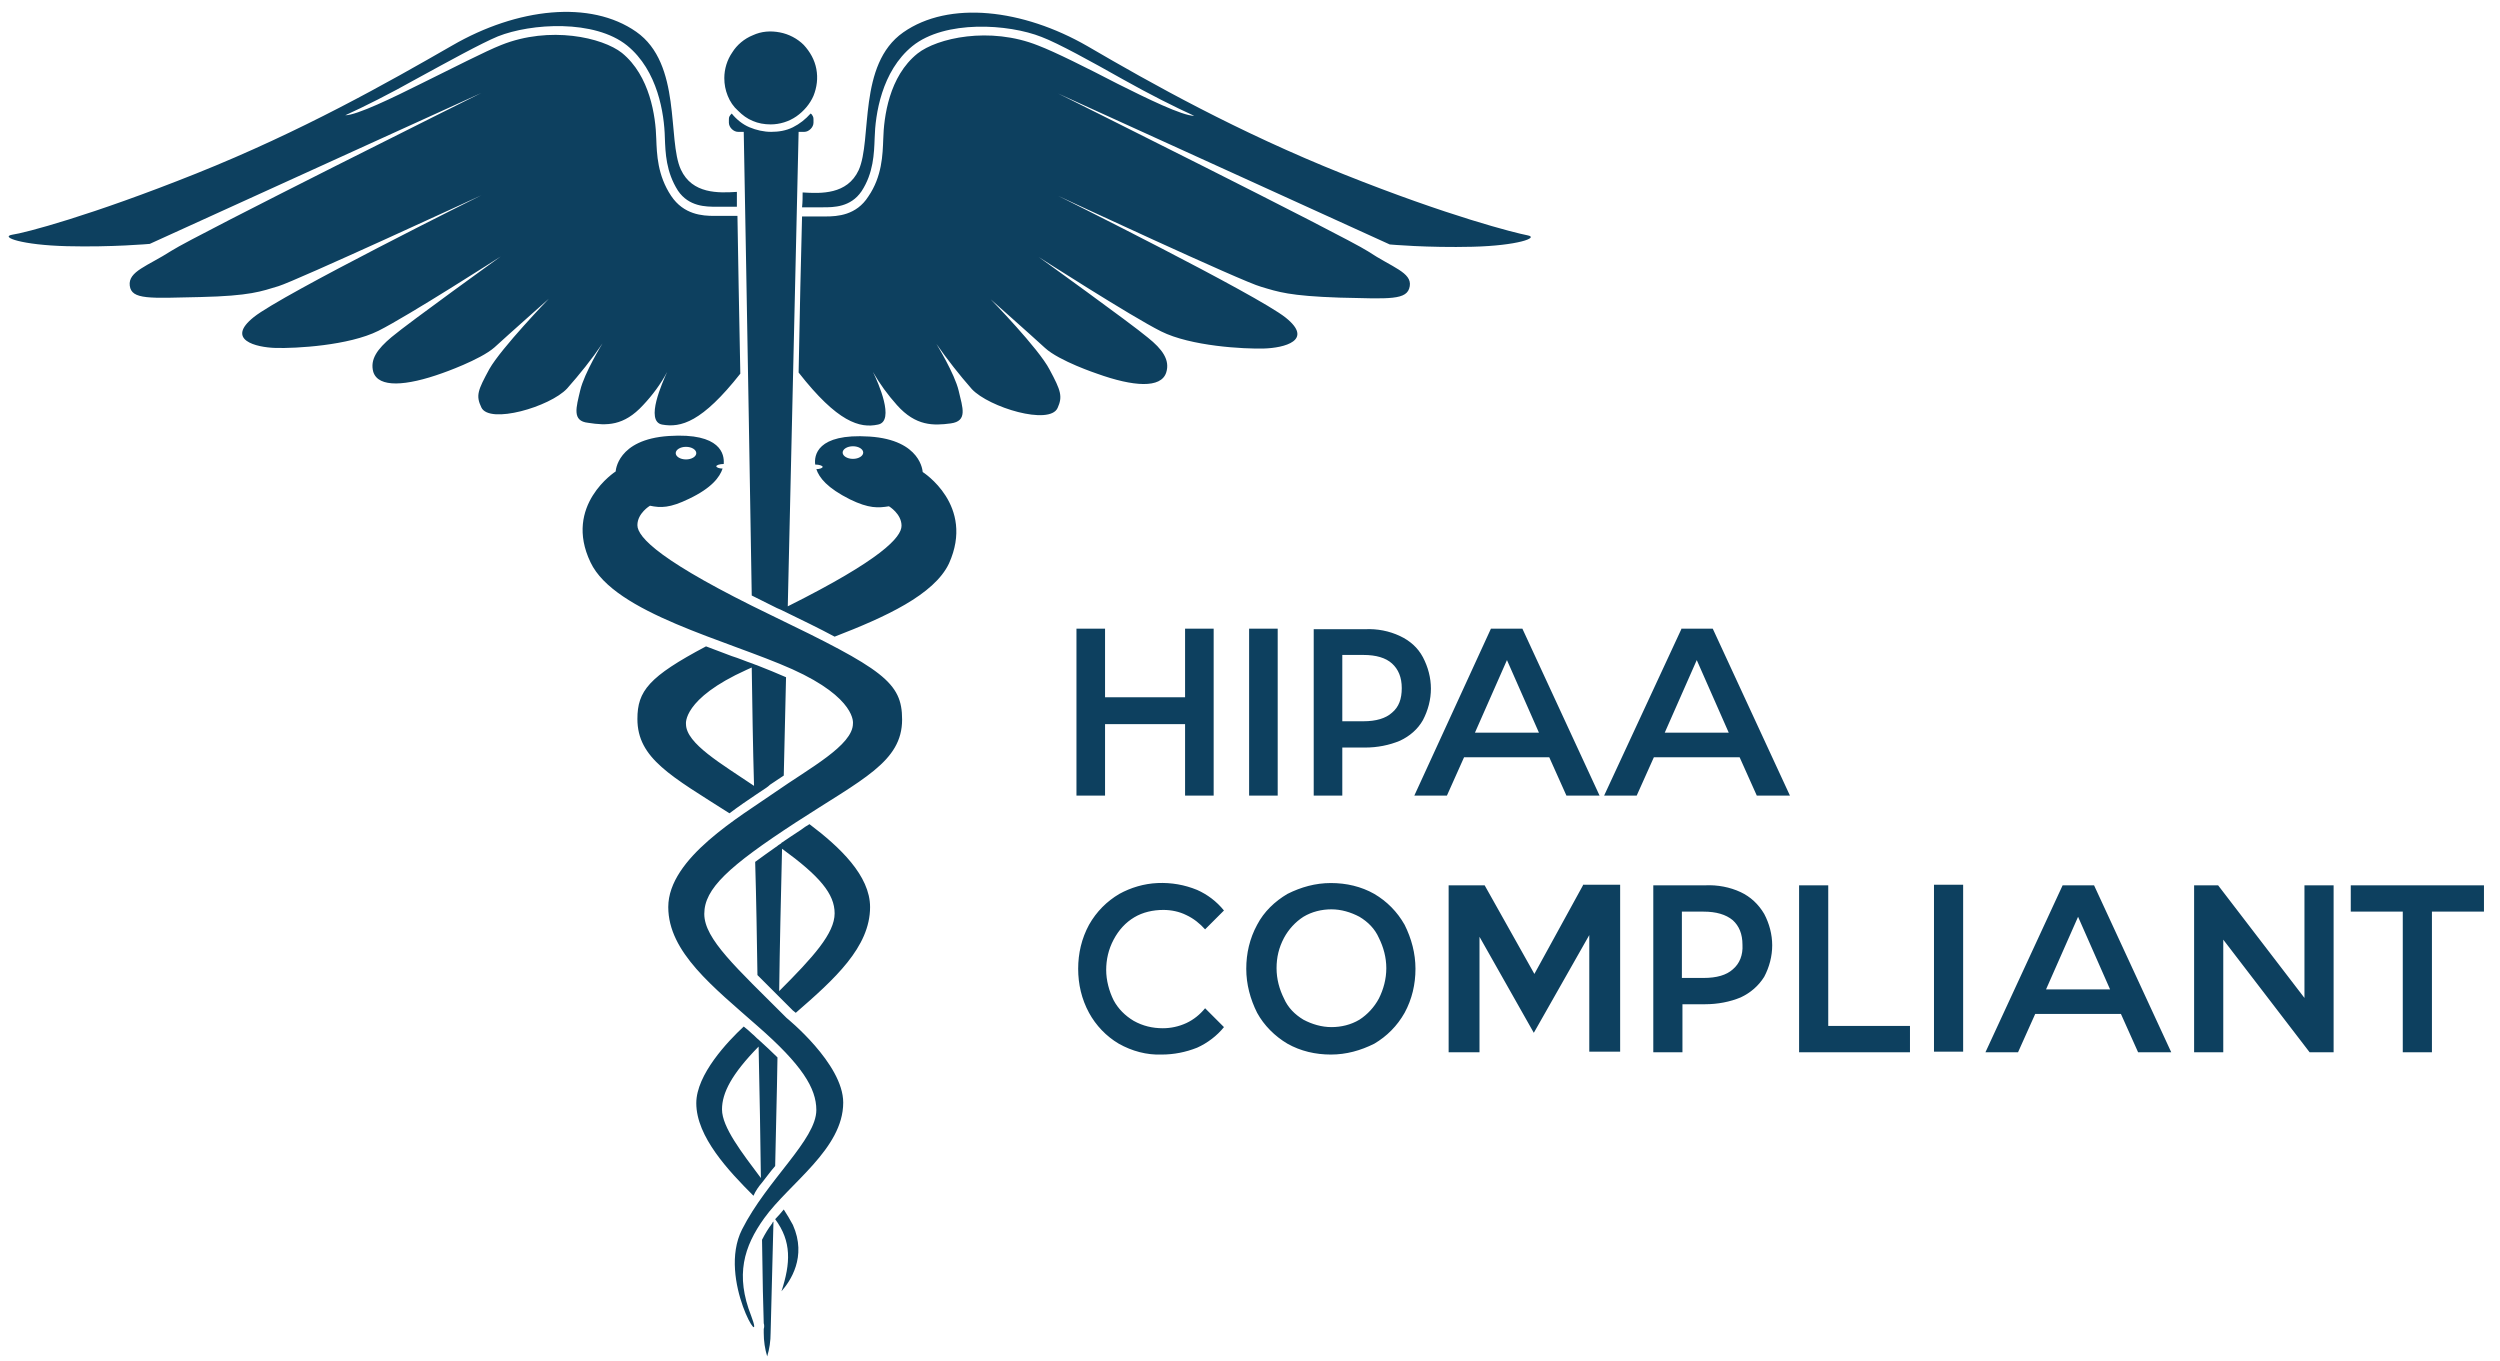 <svg width="101" height="55" viewBox="0 0 101 55" fill="none" xmlns="http://www.w3.org/2000/svg">
<path d="M45.822 37.061C46.168 36.853 46.584 36.761 47 36.761C47.323 36.761 47.647 36.83 47.924 36.968C48.224 37.107 48.478 37.315 48.686 37.546L49.448 36.784C49.148 36.414 48.778 36.137 48.362 35.952C47.854 35.744 47.323 35.652 46.769 35.675C46.215 35.698 45.683 35.86 45.221 36.114C44.713 36.414 44.297 36.83 43.997 37.361C43.697 37.915 43.558 38.516 43.558 39.139C43.558 39.763 43.697 40.364 43.997 40.918C44.274 41.426 44.69 41.865 45.198 42.165C45.73 42.465 46.33 42.627 46.931 42.604C47.416 42.604 47.901 42.511 48.362 42.327C48.778 42.142 49.171 41.842 49.448 41.495L48.686 40.733C48.478 40.987 48.224 41.195 47.924 41.334C47.623 41.472 47.3 41.541 46.977 41.541C46.561 41.541 46.168 41.449 45.799 41.241C45.452 41.033 45.175 40.756 44.99 40.41C44.806 40.04 44.69 39.601 44.69 39.186C44.69 38.77 44.782 38.354 44.99 37.962C45.198 37.569 45.475 37.269 45.822 37.061ZM44.644 29.254H47.877V32.141H49.032V25.397H47.877V28.169H44.644V25.397H43.489V32.141H44.644V29.254ZM50.464 32.141H51.619V25.397H50.464V32.141ZM56.562 25.697C56.123 25.489 55.638 25.397 55.153 25.42H53.074V32.141H54.229V30.201H55.153C55.638 30.201 56.123 30.109 56.562 29.924C56.954 29.739 57.278 29.462 57.486 29.093C57.693 28.7 57.809 28.261 57.809 27.822C57.809 27.383 57.693 26.945 57.486 26.552C57.278 26.159 56.954 25.882 56.562 25.697ZM56.238 28.792C55.984 29.023 55.592 29.139 55.084 29.139H54.229V26.46H55.084C55.592 26.46 55.984 26.575 56.238 26.806C56.492 27.037 56.631 27.36 56.631 27.799C56.631 28.238 56.515 28.561 56.238 28.792ZM67.925 25.42L64.807 32.141H66.123L66.816 30.594H70.281L70.974 32.141H72.313L69.195 25.397H67.925V25.42ZM67.255 29.601L68.549 26.667L69.842 29.601H67.255ZM55.522 36.114C54.991 35.813 54.391 35.675 53.767 35.675C53.143 35.675 52.566 35.837 52.012 36.114C51.504 36.414 51.065 36.83 50.788 37.361C50.487 37.915 50.349 38.516 50.349 39.139C50.349 39.763 50.51 40.364 50.788 40.918C51.065 41.426 51.504 41.865 52.012 42.165C52.543 42.465 53.143 42.604 53.767 42.604C54.391 42.604 54.968 42.442 55.522 42.165C56.03 41.865 56.446 41.449 56.746 40.918C57.047 40.364 57.185 39.763 57.185 39.139C57.185 38.516 57.023 37.915 56.746 37.361C56.446 36.83 56.03 36.414 55.522 36.114ZM55.707 40.34C55.522 40.687 55.245 40.987 54.922 41.195C54.575 41.403 54.183 41.495 53.79 41.495C53.397 41.495 53.005 41.38 52.658 41.195C52.312 40.987 52.035 40.71 51.873 40.34C51.688 39.971 51.573 39.555 51.573 39.116C51.573 38.678 51.665 38.285 51.873 37.892C52.058 37.546 52.335 37.245 52.658 37.038C53.005 36.83 53.397 36.737 53.79 36.737C54.183 36.737 54.575 36.853 54.922 37.038C55.268 37.245 55.545 37.523 55.707 37.892C55.892 38.262 56.007 38.678 56.007 39.116C56.007 39.555 55.892 39.971 55.707 40.34ZM94.971 35.767V36.83H97.072V42.511H98.25V36.83H100.352V35.767H94.971ZM93.1 40.317L89.612 35.767H88.642V42.511H89.82V37.962L93.308 42.511H94.278V35.767H93.1V40.317ZM63.952 35.767L61.989 39.347L59.98 35.767H58.525V42.511H59.772V37.846L61.966 41.726L64.207 37.777V42.488H65.454V35.744H63.952V35.767ZM70.327 36.044C69.888 35.837 69.38 35.744 68.895 35.767H66.793V42.511H67.971V40.571H68.895C69.38 40.571 69.888 40.479 70.327 40.294C70.72 40.109 71.043 39.832 71.274 39.463C71.482 39.07 71.597 38.631 71.597 38.192C71.597 37.754 71.482 37.315 71.274 36.922C71.043 36.529 70.72 36.229 70.327 36.044ZM70.004 39.163C69.749 39.393 69.357 39.509 68.826 39.509H67.948V36.83H68.826C69.334 36.83 69.726 36.945 70.004 37.176C70.258 37.407 70.396 37.73 70.396 38.169C70.419 38.585 70.281 38.931 70.004 39.163ZM62.59 30.594L63.283 32.141H64.622L61.504 25.397H60.234L57.139 32.141H58.456L59.148 30.594H62.59ZM60.881 26.667L62.174 29.601H59.587L60.881 26.667ZM73.861 35.767H72.683V42.511H77.163V41.449H73.861V35.767ZM78.133 42.488H79.311V35.744H78.133V42.488ZM30.786 50.087C30.809 51.704 30.832 52.882 30.855 53.459C30.879 53.528 30.879 53.621 30.855 53.69C30.855 53.782 30.855 53.852 30.855 53.852C30.855 54.175 30.902 54.498 30.994 54.799C31.087 54.498 31.133 54.175 31.133 53.852C31.133 53.736 31.179 52.05 31.248 49.348C31.225 49.371 31.202 49.394 31.202 49.417C31.04 49.625 30.902 49.856 30.786 50.087ZM25.982 16.366C26.352 15.974 26.698 15.512 26.952 15.027C26.767 15.443 26.052 17.013 26.744 17.152C27.507 17.29 28.361 17.059 29.909 15.096C29.862 12.579 29.816 10.385 29.793 8.722H28.962C28.915 8.722 28.892 8.722 28.846 8.722C28.384 8.722 27.622 8.675 27.114 7.913C26.56 7.082 26.537 6.227 26.513 5.604C26.49 4.703 26.259 3.063 25.128 2.139C24.342 1.516 22.218 1.031 20.254 1.816C19.608 2.07 18.314 2.74 17.044 3.363C15.889 3.941 14.411 4.657 13.949 4.657C14.711 4.31 15.727 3.802 16.836 3.179C18.106 2.486 19.446 1.747 20.116 1.469C21.455 0.938 24.019 0.777 25.335 1.839C26.583 2.855 26.837 4.611 26.86 5.557C26.883 6.181 26.906 6.943 27.391 7.705C27.83 8.352 28.523 8.352 28.939 8.352H29.031H29.77C29.77 8.144 29.77 7.959 29.77 7.752C29.031 7.798 27.968 7.844 27.507 6.851C26.952 5.65 27.553 2.578 25.705 1.285C23.857 -0.009 20.901 0.315 18.268 1.839C15.658 3.34 12.194 5.303 7.921 7.013C3.648 8.722 0.992 9.415 0.484 9.484C-0.001 9.576 0.877 9.9 2.701 9.946C4.526 9.992 6.05 9.853 6.05 9.853L19.446 3.756C19.446 3.756 7.898 9.507 6.928 10.13C5.958 10.754 5.173 10.962 5.242 11.539C5.311 12.117 6.05 12.047 8.083 12.001C10.115 11.955 10.554 11.77 11.247 11.562C11.94 11.355 19.446 7.89 19.446 7.89C19.446 7.89 11.409 11.886 10.254 12.81C9.099 13.733 10.346 14.034 11.131 14.057C11.94 14.08 14.088 13.964 15.289 13.364C16.49 12.764 20.231 10.361 20.231 10.361C20.231 10.361 16.536 13.018 15.82 13.618C15.242 14.103 14.942 14.519 15.081 15.027C15.289 15.674 16.397 15.604 17.875 15.073C17.875 15.073 19.4 14.542 19.977 14.034C20.555 13.503 22.171 12.071 22.171 12.071C22.171 12.071 20.254 14.057 19.769 14.911C19.307 15.766 19.215 15.974 19.446 16.459C19.769 17.152 22.218 16.436 22.91 15.697C23.419 15.119 23.904 14.519 24.342 13.872C24.342 13.872 23.603 15.073 23.442 15.766C23.28 16.459 23.095 17.013 23.765 17.082C24.504 17.198 25.197 17.221 25.982 16.366ZM30.555 32.095C30.625 32.049 30.694 32.003 30.763 31.956C30.902 31.864 31.017 31.795 31.11 31.702C31.294 31.587 31.479 31.448 31.664 31.333C31.687 30.016 31.733 28.677 31.756 27.36C31.387 27.199 30.994 27.037 30.578 26.875C30.555 26.875 30.532 26.852 30.509 26.852C30.463 26.829 30.44 26.829 30.394 26.806C30.116 26.714 29.862 26.598 29.562 26.506C29.216 26.367 28.869 26.252 28.523 26.113C26.213 27.337 25.751 27.915 25.751 29.046C25.751 30.64 27.114 31.356 29.47 32.857C29.839 32.58 30.209 32.326 30.555 32.095ZM27.714 29.254C27.714 29.254 27.553 28.238 30.163 27.06C30.232 27.037 30.301 26.991 30.37 26.968C30.394 28.561 30.417 30.155 30.463 31.749C29.169 30.871 27.714 30.04 27.714 29.254ZM31.664 48.863C31.548 49.002 31.433 49.14 31.317 49.255C31.987 50.156 31.941 51.034 31.572 52.166C31.918 51.773 32.611 50.78 32.033 49.486C31.918 49.279 31.802 49.071 31.664 48.863ZM30.601 39.393C30.855 39.648 31.156 39.948 31.456 40.248C31.641 40.433 31.826 40.617 32.033 40.825C32.056 40.849 32.103 40.872 32.149 40.918C33.719 39.555 35.151 38.262 35.151 36.645C35.151 35.375 33.927 34.22 32.703 33.296C32.588 33.365 32.472 33.435 32.357 33.527C32.08 33.712 31.826 33.873 31.595 34.035C31.595 34.035 31.572 34.035 31.572 34.058C31.525 34.104 31.456 34.127 31.41 34.174C31.087 34.405 30.786 34.612 30.509 34.82C30.555 36.368 30.578 37.915 30.601 39.393ZM31.595 34.289C33.119 35.398 33.719 36.114 33.719 36.899C33.719 37.707 32.865 38.654 31.479 40.04C31.502 38.192 31.548 36.276 31.595 34.289ZM40.025 12.094C40.025 12.094 41.641 13.526 42.219 14.057C42.796 14.588 44.321 15.096 44.321 15.096C45.799 15.627 46.907 15.697 47.115 15.05C47.277 14.542 46.954 14.103 46.376 13.641C45.66 13.041 41.965 10.385 41.965 10.385C41.965 10.385 45.706 12.787 46.907 13.387C48.108 13.988 50.256 14.103 51.065 14.08C51.873 14.057 53.097 13.757 51.942 12.833C50.788 11.909 42.75 7.913 42.75 7.913C42.75 7.913 50.233 11.401 50.949 11.586C51.642 11.793 52.081 11.955 54.113 12.024C56.146 12.071 56.862 12.14 56.954 11.562C57.047 11.008 56.238 10.8 55.268 10.154C54.298 9.53 42.75 3.779 42.75 3.779L56.146 9.876C56.146 9.876 57.67 10.015 59.495 9.969C61.319 9.923 62.197 9.599 61.712 9.507C61.227 9.415 58.548 8.745 54.275 7.036C50.002 5.327 46.538 3.386 43.928 1.862C41.318 0.361 38.339 0.014 36.491 1.308C34.643 2.601 35.244 5.65 34.69 6.874C34.228 7.867 33.165 7.821 32.426 7.775C32.426 7.959 32.426 8.167 32.403 8.375H33.165H33.258C33.673 8.375 34.366 8.375 34.805 7.729C35.29 6.989 35.313 6.204 35.336 5.581C35.359 4.634 35.613 2.878 36.861 1.862C38.177 0.8 40.741 0.961 42.08 1.493C42.75 1.747 44.09 2.486 45.36 3.202C46.469 3.825 47.485 4.333 48.247 4.68C47.762 4.68 46.307 3.964 45.152 3.386C43.905 2.74 42.611 2.093 41.942 1.839C39.978 1.054 37.854 1.539 37.068 2.162C35.914 3.086 35.706 4.726 35.683 5.627C35.66 6.25 35.636 7.128 35.082 7.936C34.597 8.699 33.835 8.745 33.35 8.745C33.304 8.745 33.281 8.745 33.234 8.745H32.403C32.357 10.408 32.311 12.579 32.264 15.05C33.835 17.059 34.736 17.314 35.475 17.152C36.168 17.013 35.475 15.443 35.267 15.027C35.544 15.512 35.867 15.951 36.237 16.366C36.999 17.221 37.715 17.198 38.408 17.106C39.101 17.013 38.893 16.482 38.731 15.789C38.57 15.096 37.831 13.895 37.831 13.895C38.269 14.519 38.754 15.142 39.263 15.72C39.955 16.459 42.404 17.198 42.727 16.482C42.935 16.02 42.865 15.789 42.404 14.934C41.965 14.08 40.025 12.094 40.025 12.094ZM31.133 5.026C31.502 5.026 31.872 4.911 32.172 4.703C32.472 4.495 32.726 4.195 32.865 3.871C33.004 3.525 33.05 3.155 32.98 2.786C32.911 2.416 32.726 2.093 32.472 1.816C32.218 1.562 31.872 1.377 31.502 1.308C31.133 1.238 30.763 1.262 30.417 1.423C30.07 1.562 29.77 1.816 29.585 2.116C29.377 2.416 29.262 2.786 29.262 3.155C29.262 3.41 29.308 3.64 29.4 3.871C29.493 4.102 29.631 4.31 29.816 4.472C30.001 4.657 30.186 4.795 30.417 4.888C30.625 4.98 30.879 5.026 31.133 5.026ZM37.276 19.069C37.276 19.069 37.23 17.775 35.128 17.637C32.98 17.498 32.888 18.422 32.934 18.768C33.096 18.768 33.234 18.815 33.234 18.861C33.234 18.907 33.119 18.953 32.98 18.953C33.096 19.3 33.419 19.715 34.343 20.177C35.105 20.547 35.475 20.524 35.914 20.454C35.914 20.454 36.422 20.755 36.422 21.24C36.422 21.702 35.613 22.602 31.826 24.496C32.056 14.288 32.264 5.327 32.264 5.327H32.495C32.588 5.327 32.68 5.28 32.749 5.211C32.819 5.142 32.865 5.049 32.865 4.957V4.841C32.865 4.795 32.865 4.749 32.842 4.703C32.819 4.657 32.796 4.611 32.749 4.587C32.541 4.818 32.311 5.003 32.033 5.142C31.756 5.28 31.456 5.327 31.156 5.327C30.855 5.327 30.555 5.257 30.278 5.142C30.001 5.026 29.747 4.818 29.562 4.587C29.516 4.634 29.493 4.657 29.47 4.703C29.447 4.749 29.447 4.795 29.447 4.841V4.957C29.447 5.049 29.493 5.142 29.562 5.211C29.631 5.28 29.724 5.327 29.816 5.327H30.047C30.047 5.327 30.209 14.034 30.37 24.058C30.694 24.219 31.017 24.381 31.387 24.566C31.433 24.589 31.502 24.612 31.548 24.635C32.403 25.051 33.119 25.397 33.719 25.721C35.752 24.935 37.738 24.034 38.339 22.764C39.401 20.408 37.276 19.069 37.276 19.069ZM34.459 18.538C34.228 18.538 34.043 18.422 34.043 18.284C34.043 18.145 34.228 18.029 34.459 18.029C34.69 18.029 34.874 18.145 34.874 18.284C34.874 18.422 34.69 18.538 34.459 18.538ZM30.786 47.777C30.971 47.546 31.133 47.315 31.317 47.108C31.34 45.791 31.387 44.313 31.41 42.719C31.179 42.488 30.925 42.257 30.648 42.003C30.555 41.934 30.486 41.842 30.394 41.772C30.278 41.657 30.163 41.565 30.047 41.472C29.4 42.073 28.13 43.412 28.13 44.567C28.13 45.93 29.447 47.315 30.44 48.309C30.532 48.101 30.648 47.939 30.786 47.777ZM30.648 42.281C30.694 44.244 30.717 46.045 30.74 47.593C29.978 46.576 29.169 45.537 29.169 44.821C29.169 44.151 29.562 43.389 30.648 42.281ZM31.179 24.866C26.675 22.695 25.751 21.702 25.751 21.217C25.751 20.732 26.259 20.431 26.259 20.431C26.698 20.524 27.068 20.524 27.83 20.154C28.754 19.715 29.077 19.277 29.193 18.93C29.054 18.93 28.939 18.884 28.939 18.838C28.939 18.792 29.077 18.745 29.239 18.745V18.722C29.262 18.376 29.146 17.475 27.021 17.614C24.92 17.752 24.874 19.046 24.874 19.046C24.874 19.046 22.749 20.408 23.857 22.718C24.827 24.773 29.377 25.859 32.01 27.037C34.62 28.215 34.459 29.231 34.459 29.231C34.459 30.109 32.703 31.033 31.317 32.003C29.932 32.973 26.998 34.659 26.998 36.645C26.998 38.47 28.823 39.879 30.601 41.449C32.403 43.02 32.98 43.967 32.98 44.844C32.98 46.045 30.994 47.662 29.978 49.671C28.962 51.681 30.971 54.799 30.347 53.159C29.701 51.519 30.047 50.364 30.879 49.209C31.895 47.8 34.066 46.415 34.066 44.544C34.066 42.973 31.779 41.126 31.779 41.126C29.747 39.093 28.453 37.938 28.453 36.922C28.453 35.906 29.424 35.005 32.149 33.227C34.851 31.471 36.445 30.779 36.445 29.069C36.445 27.568 35.683 27.037 31.179 24.866ZM27.714 18.052C27.945 18.052 28.13 18.168 28.13 18.307C28.13 18.445 27.945 18.561 27.714 18.561C27.483 18.561 27.299 18.445 27.299 18.307C27.299 18.168 27.483 18.052 27.714 18.052ZM83.33 35.767L80.212 42.511H81.529L82.222 40.964H85.686L86.379 42.511H87.718L84.6 35.767H83.33ZM82.66 39.971L83.954 37.038L85.247 39.971H82.66Z" fill="#0D405F"/>
</svg>
